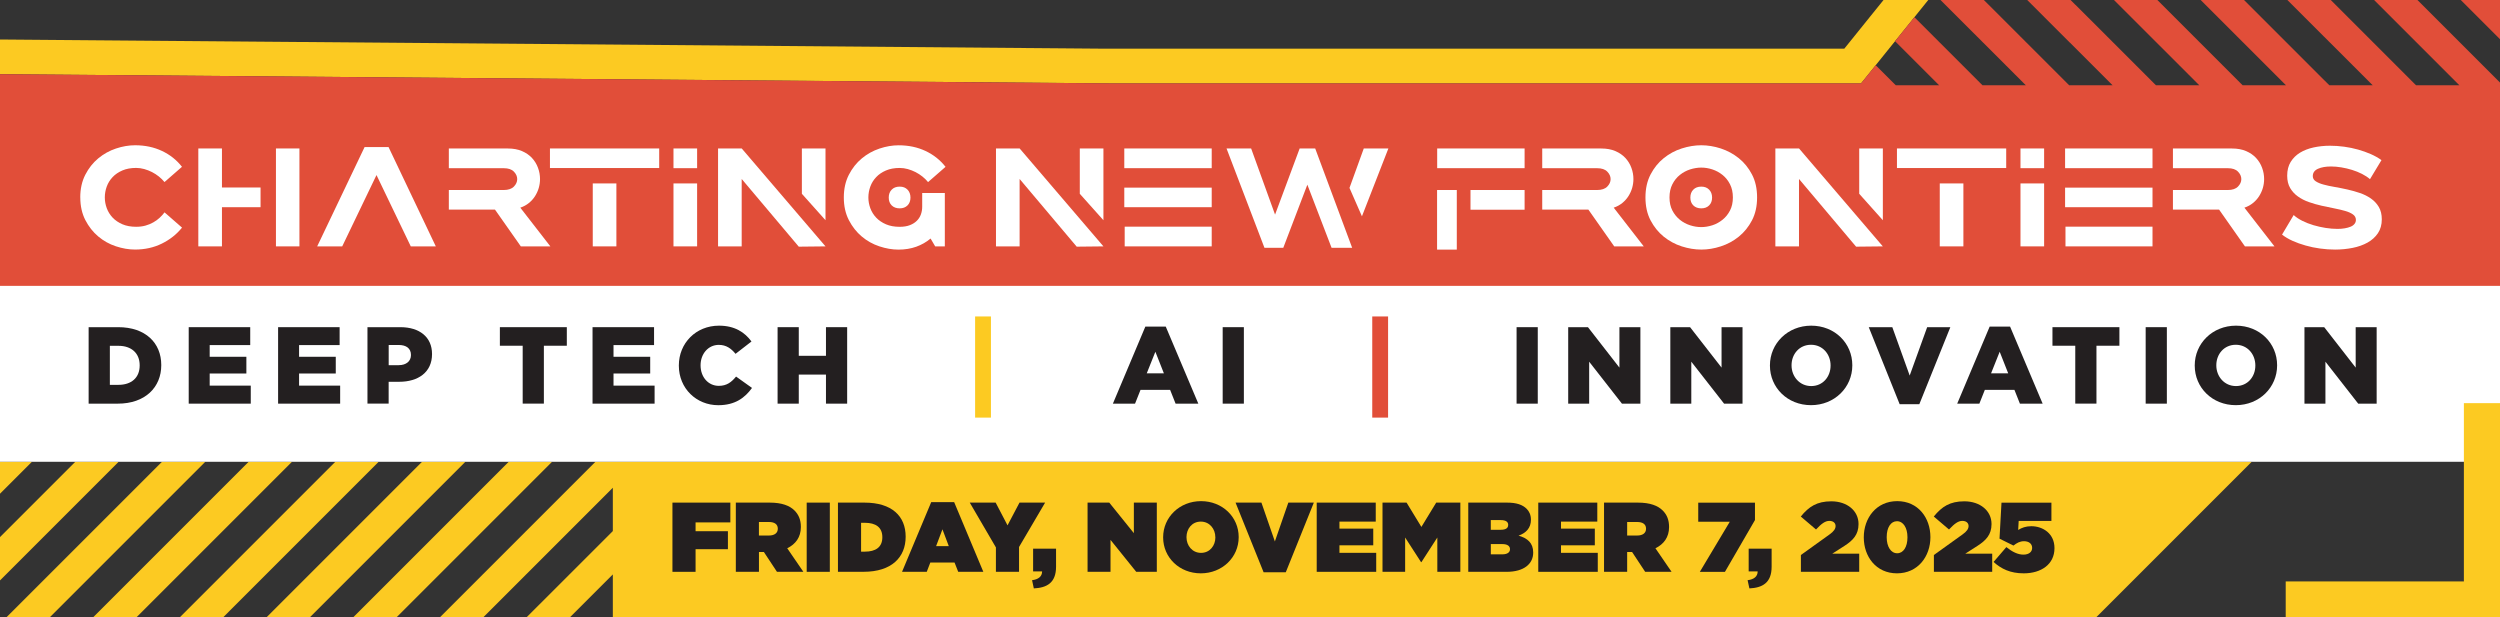 <?xml version="1.0" encoding="UTF-8"?>
<svg id="Layer_2" data-name="Layer 2" xmlns="http://www.w3.org/2000/svg" viewBox="0 0 694.97 171.63">
  <rect x="0" y="0" width="694.97" height="171.63" fill="#333333" stroke="none"/>
  <defs>
    <style>
      .cls-1 {
        fill: #231f20;
      }

      .cls-2 {
        fill: #e14e39;
      }

      .cls-3 {
        fill: #fff;
      }

      .cls-4 {
        fill: #fcca22;
      }
    </style>
  </defs>
  <g id="Layer_1-2" data-name="Layer 1">
    <g>
      <g>
        <polygon class="cls-4" points="0 137.25 8.88 128.37 0 128.37 0 137.25"/>
        <polygon class="cls-2" points="694.97 49.6 0 49.6 0 78.68 675.64 78.68 694.97 59.35 694.97 49.6"/>
        <g>
          <polygon class="cls-4" points="69.12 128.37 25.86 171.63 37.91 171.63 81.17 128.37 69.12 128.37"/>
          <polygon class="cls-4" points="93.22 128.37 49.96 171.63 62.01 171.63 105.27 128.37 93.22 128.37"/>
          <polygon class="cls-4" points="20.93 128.37 0 149.3 0 161.35 32.98 128.37 20.93 128.37"/>
          <polygon class="cls-4" points="45.03 128.37 1.76 171.63 13.81 171.63 57.07 128.37 45.03 128.37"/>
          <polygon class="cls-4" points="165.52 128.37 122.26 171.63 134.31 171.63 170.36 135.58 170.36 147.63 146.35 171.63 158.4 171.63 170.36 159.68 170.36 171.63 582.69 171.63 625.95 128.37 165.52 128.37"/>
          <polygon class="cls-4" points="117.32 128.37 74.06 171.63 86.11 171.63 129.37 128.37 117.32 128.37"/>
          <polygon class="cls-4" points="141.42 128.37 98.16 171.63 110.21 171.63 153.47 128.37 141.42 128.37"/>
        </g>
        <polygon class="cls-3" points="694.97 78.68 676.32 78.68 24.44 78.68 0 78.68 0 128.37 24.44 128.37 33 128.37 44.63 128.37 56.25 128.37 67.88 128.37 79.51 128.37 91.13 128.37 102.76 128.37 114.38 128.37 126.01 128.37 137.63 128.37 149.26 128.37 160.89 128.37 172.51 128.37 184.14 128.37 628.38 128.37 694.97 128.37 694.97 78.68"/>
      </g>
      <g>
        <polygon class="cls-4" points="684.93 161.63 635.4 161.63 635.4 171.63 694.97 171.63 694.97 112.07 684.93 112.07 684.93 161.63"/>
        <polygon class="cls-4" points="523.6 0 519.91 4.57 514.54 11.24 517.98 14.68 514.54 11.24 512.7 13.52 305.36 13.52 0 10.98 0 20.62 309.99 23.19 517.34 23.19 521.42 18.13 521.42 18.13 526.8 11.45 532.18 4.78 536.03 0 523.6 0"/>
        <polygon class="cls-2" points="684.07 0 694.97 10.9 694.97 0 684.07 0"/>
        <polygon class="cls-2" points="672.02 0 659.97 0 683.67 23.7 671.62 23.7 647.92 0 635.86 0 646.07 10.21 646.07 10.2 659.58 23.7 647.53 23.7 646.07 22.25 646.07 22.26 623.81 0 611.76 0 635.47 23.7 623.42 23.7 599.72 0 587.66 0 611.37 23.7 599.32 23.7 576.96 1.34 576.96 1.37 575.59 0 563.54 0 575.45 11.9 575.45 11.88 587.27 23.7 575.2 23.7 551.49 0 539.44 0 563.15 23.7 551.1 23.7 532.18 4.78 526.8 11.45 539.05 23.7 527 23.7 521.42 18.13 517.34 23.19 309.99 23.19 0 20.62 0 79.47 694.97 79.47 694.97 22.95 672.02 0"/>
        <g>
          <path class="cls-3" d="M22.31,54.88c0-2.38.47-4.48,1.4-6.3.93-1.81,2.13-3.33,3.6-4.55s3.1-2.13,4.92-2.74,3.59-.91,5.33-.91c2.75,0,5.24.53,7.47,1.58s4.08,2.52,5.56,4.41l-4.86,4.24c-.44-.54-.96-1.06-1.56-1.54-.6-.48-1.24-.89-1.92-1.24-.69-.35-1.41-.63-2.16-.84-.75-.21-1.5-.31-2.25-.31-1.45,0-2.72.23-3.81.7s-2,1.08-2.72,1.85c-.73.77-1.27,1.64-1.63,2.62-.36.99-.54,2-.54,3.03s.18,2.01.54,2.99.91,1.86,1.63,2.62,1.63,1.38,2.72,1.85,2.36.7,3.81.7c.96,0,1.83-.11,2.61-.33.78-.22,1.49-.51,2.14-.88.65-.36,1.23-.78,1.75-1.26.52-.48.99-.99,1.4-1.54l4.86,4.24c-1.5,1.87-3.38,3.35-5.62,4.45s-4.72,1.65-7.45,1.65c-1.74,0-3.51-.31-5.33-.91s-3.45-1.52-4.9-2.74c-1.45-1.22-2.64-2.73-3.58-4.55-.93-1.81-1.4-3.91-1.4-6.3Z"/>
          <path class="cls-3" d="M72.43,52.12v5.48h-10.73v10.89h-6.57v-27.22h6.57v10.85h10.73ZM76.71,41.27h6.53v27.22h-6.53v-27.22Z"/>
          <path class="cls-3" d="M101.36,40.88h6.65l13.14,27.61h-6.96l-9.53-19.83-9.53,19.83h-6.96l13.18-27.61Z"/>
          <path class="cls-3" d="M124.77,58.26v-5.44h15.28c1.24,0,2.18-.32,2.8-.95.62-.63.93-1.33.93-2.08s-.31-1.45-.93-2.08c-.62-.64-1.55-.95-2.8-.95h-15.28v-5.48h16.41c1.5,0,2.81.24,3.93.72,1.11.48,2.04,1.12,2.78,1.92.74.8,1.3,1.72,1.67,2.74.38,1.02.56,2.07.56,3.13,0,.83-.12,1.65-.35,2.45-.23.8-.58,1.56-1.03,2.28-.45.71-1.02,1.35-1.71,1.91-.69.56-1.48.99-2.39,1.3l8.36,10.77h-8.21l-7.19-10.23h-12.83Z"/>
          <path class="cls-3" d="M183.25,41.27v5.44h-30.37v-5.44h30.37ZM164.78,50.99h6.57v17.5h-6.57v-17.5Z"/>
          <path class="cls-3" d="M193.79,41.27v5.48h-6.57v-5.48h6.57ZM187.22,50.99h6.57v17.5h-6.57v-17.5Z"/>
          <path class="cls-3" d="M199.62,41.27h6.57l23.29,27.22-7.43.08-15.87-18.82v18.74h-6.57v-27.22ZM222.91,41.27h6.57v19.95l-6.57-7.35v-12.6Z"/>
          <path class="cls-3" d="M262.65,53.64v14.85h-2.68l-1.28-2.18c-1.17.99-2.5,1.74-3.99,2.28-1.49.53-3.13.8-4.92.8s-3.51-.31-5.33-.91-3.45-1.52-4.9-2.74c-1.45-1.22-2.64-2.73-3.58-4.55-.93-1.81-1.4-3.91-1.4-6.3s.47-4.48,1.4-6.3c.93-1.81,2.13-3.33,3.6-4.55s3.1-2.13,4.92-2.74,3.59-.91,5.33-.91c2.75,0,5.24.53,7.47,1.58s4.08,2.52,5.56,4.41l-4.86,4.24c-.44-.54-.96-1.06-1.56-1.54-.6-.48-1.24-.89-1.92-1.24-.69-.35-1.41-.63-2.16-.84-.75-.21-1.5-.31-2.25-.31-1.45,0-2.72.23-3.81.7s-2,1.08-2.72,1.85c-.73.77-1.27,1.64-1.63,2.62-.36.99-.54,2-.54,3.03s.18,2.01.54,2.99.91,1.86,1.63,2.62,1.63,1.38,2.72,1.85,2.36.7,3.81.7c1.11,0,2.07-.16,2.86-.47.79-.31,1.44-.73,1.94-1.24.51-.52.88-1.11,1.11-1.77s.35-1.35.35-2.08v-3.85h6.3ZM247.06,54.92c0-.91.27-1.64.82-2.2.54-.56,1.28-.84,2.22-.84s1.63.28,2.18.84c.54.56.82,1.29.82,2.2s-.27,1.63-.82,2.18-1.27.82-2.18.82-1.67-.27-2.22-.82-.82-1.27-.82-2.18Z"/>
          <path class="cls-3" d="M276.88,41.27h6.57l23.29,27.22-7.43.08-15.87-18.82v18.74h-6.57v-27.22ZM300.17,41.27h6.57v19.95l-6.57-7.35v-12.6Z"/>
          <path class="cls-3" d="M336.84,41.27v5.48h-24.3v-5.48h24.3ZM336.84,52.16v5.44h-24.3v-5.44h24.3ZM336.84,63.01v5.48h-24.19v-5.48h24.19Z"/>
          <path class="cls-3" d="M351.5,68.88l-10.54-27.61h6.84l6.65,18.39,6.84-18.39h4.32l10.27,27.61h-5.72l-6.73-17.54-6.69,17.54h-5.25ZM378.6,60.13l-3.46-7.89,3.97-10.96h6.84l-7.35,18.86Z"/>
          <path class="cls-3" d="M423.82,41.27v5.48h-24.3v-5.48h24.3ZM423.82,52.82v5.48h-15.04v-5.48h15.04Z"/>
          <path class="cls-3" d="M428.72,58.26v-5.44h15.28c1.24,0,2.18-.32,2.8-.95.62-.63.93-1.33.93-2.08s-.31-1.45-.93-2.08c-.62-.64-1.55-.95-2.8-.95h-15.28v-5.48h16.41c1.5,0,2.81.24,3.93.72,1.11.48,2.04,1.12,2.78,1.92.74.8,1.3,1.72,1.67,2.74.38,1.02.56,2.07.56,3.13,0,.83-.12,1.65-.35,2.45-.23.8-.58,1.56-1.03,2.28-.45.71-1.02,1.35-1.71,1.91-.69.56-1.48.99-2.39,1.3l8.36,10.77h-8.21l-7.19-10.23h-12.83Z"/>
          <path class="cls-3" d="M488.45,54.88c0,2.44-.47,4.56-1.42,6.38-.95,1.81-2.17,3.32-3.67,4.53-1.5,1.21-3.17,2.11-5,2.7-1.83.6-3.64.89-5.42.89s-3.6-.3-5.44-.89-3.51-1.5-5-2.7c-1.49-1.21-2.71-2.72-3.66-4.53s-1.42-3.94-1.42-6.38.47-4.56,1.42-6.38,2.16-3.33,3.66-4.53c1.49-1.21,3.16-2.11,5-2.7s3.66-.89,5.44-.89,3.6.3,5.42.89c1.83.6,3.49,1.5,5,2.7,1.5,1.21,2.73,2.72,3.67,4.53.95,1.81,1.42,3.94,1.42,6.38ZM481.72,54.88c0-1.4-.27-2.62-.8-3.66-.53-1.04-1.22-1.9-2.08-2.59-.86-.69-1.8-1.2-2.84-1.54-1.04-.34-2.06-.5-3.07-.5s-2.04.17-3.09.5c-1.05.34-2,.85-2.86,1.54-.86.69-1.55,1.55-2.08,2.59-.53,1.04-.8,2.25-.8,3.66s.27,2.61.8,3.64c.53,1.02,1.23,1.88,2.08,2.57s1.81,1.2,2.86,1.54,2.08.5,3.09.5,2.03-.17,3.07-.5,1.98-.85,2.84-1.54,1.55-1.54,2.08-2.57c.53-1.02.8-2.24.8-3.64ZM469.9,54.92c0-.91.27-1.64.82-2.2.54-.56,1.28-.84,2.22-.84s1.63.28,2.18.84c.54.56.82,1.29.82,2.2s-.27,1.63-.82,2.18-1.27.82-2.18.82-1.67-.27-2.22-.82-.82-1.27-.82-2.18Z"/>
          <path class="cls-3" d="M493.54,41.27h6.57l23.29,27.22-7.43.08-15.87-18.82v18.74h-6.57v-27.22ZM516.84,41.27h6.57v19.95l-6.57-7.35v-12.6Z"/>
          <path class="cls-3" d="M557.7,41.27v5.44h-30.37v-5.44h30.37ZM539.23,50.99h6.57v17.5h-6.57v-17.5Z"/>
          <path class="cls-3" d="M568.24,41.27v5.48h-6.57v-5.48h6.57ZM561.67,50.99h6.57v17.5h-6.57v-17.5Z"/>
          <path class="cls-3" d="M598.37,41.27v5.48h-24.3v-5.48h24.3ZM598.37,52.16v5.44h-24.3v-5.44h24.3ZM598.37,63.01v5.48h-24.19v-5.48h24.19Z"/>
          <path class="cls-3" d="M604.05,58.26v-5.44h15.28c1.24,0,2.18-.32,2.8-.95.62-.63.93-1.33.93-2.08s-.31-1.45-.93-2.08c-.62-.64-1.55-.95-2.8-.95h-15.28v-5.48h16.41c1.5,0,2.81.24,3.93.72,1.11.48,2.04,1.12,2.78,1.92.74.8,1.3,1.72,1.67,2.74.38,1.02.56,2.07.56,3.13,0,.83-.12,1.65-.35,2.45-.23.8-.58,1.56-1.03,2.28-.45.71-1.02,1.35-1.71,1.91-.69.56-1.48.99-2.39,1.3l8.36,10.77h-8.21l-7.19-10.23h-12.83Z"/>
          <path class="cls-3" d="M658.84,49.82c-.62-.54-1.37-1.04-2.24-1.48-.87-.44-1.79-.81-2.76-1.11-.97-.3-1.96-.53-2.97-.7-1.01-.17-1.97-.25-2.88-.25-1.45,0-2.66.21-3.62.64s-1.44,1.11-1.44,2.04c0,.6.27,1.08.82,1.44s1.27.67,2.18.91c.91.25,1.93.47,3.07.66,1.14.2,2.31.43,3.52.7,1.21.27,2.38.6,3.52.99,1.14.39,2.16.9,3.07,1.54.91.64,1.63,1.42,2.18,2.35.54.93.82,2.07.82,3.42,0,1.5-.36,2.79-1.07,3.85-.71,1.06-1.67,1.93-2.88,2.61-1.21.67-2.59,1.17-4.16,1.48-1.57.31-3.2.47-4.88.47-1.38,0-2.76-.1-4.16-.29-1.4-.19-2.75-.47-4.04-.84-1.3-.36-2.5-.8-3.62-1.3-1.11-.5-2.09-1.08-2.92-1.73l3.23-5.44c.65.6,1.45,1.13,2.41,1.61.96.48,1.99.88,3.09,1.21,1.1.32,2.23.58,3.38.76,1.15.18,2.25.27,3.29.27.73,0,1.4-.05,2.02-.16s1.17-.25,1.63-.45c.47-.19.83-.45,1.09-.78.26-.32.39-.69.39-1.11,0-.62-.27-1.13-.82-1.52-.54-.39-1.26-.71-2.16-.97-.89-.26-1.91-.5-3.05-.72-1.14-.22-2.31-.47-3.52-.74-1.21-.27-2.38-.61-3.52-1.01-1.14-.4-2.16-.92-3.05-1.56-.89-.63-1.61-1.42-2.16-2.35-.54-.93-.82-2.07-.82-3.42,0-1.5.32-2.78.97-3.83.65-1.05,1.52-1.91,2.6-2.57,1.09-.66,2.35-1.15,3.79-1.46,1.44-.31,2.95-.47,4.53-.47,1.3,0,2.61.09,3.95.27,1.33.18,2.62.45,3.87.8,1.24.35,2.42.77,3.54,1.26,1.11.49,2.1,1.05,2.96,1.67l-3.19,5.29Z"/>
        </g>
        <rect class="cls-3" x="399.49" y="52.82" width="5.48" height="16.57"/>
        <g>
          <path class="cls-1" d="M24.64,90.95h8.23c7.56,0,11.96,4.37,11.96,10.51v.06c0,6.13-4.46,10.69-12.08,10.69h-8.11v-21.26ZM30.54,96.14v10.84h2.4c3.55,0,5.89-1.94,5.89-5.38v-.06c0-3.4-2.34-5.41-5.89-5.41h-2.4Z"/>
          <path class="cls-1" d="M52.46,90.95h17.1v4.98h-11.27v3.25h10.2v4.65h-10.2v3.37h11.42v5.01h-17.25v-21.26Z"/>
          <path class="cls-1" d="M77.31,90.95h17.1v4.98h-11.27v3.25h10.2v4.65h-10.2v3.37h11.42v5.01h-17.25v-21.26Z"/>
          <path class="cls-1" d="M102.15,90.95h9.14c5.34,0,8.81,2.76,8.81,7.44v.06c0,5.04-3.86,7.68-9.11,7.68h-2.95v6.07h-5.89v-21.26ZM110.87,101.51c2.06,0,3.37-1.12,3.37-2.79v-.06c0-1.82-1.31-2.76-3.4-2.76h-2.79v5.62h2.82Z"/>
          <path class="cls-1" d="M145.31,96.11h-6.35v-5.16h18.61v5.16h-6.38v16.09h-5.89v-16.09Z"/>
          <path class="cls-1" d="M164.72,90.95h17.1v4.98h-11.27v3.25h10.2v4.65h-10.2v3.37h11.42v5.01h-17.25v-21.26Z"/>
          <path class="cls-1" d="M188.71,101.64v-.06c0-6.19,4.74-11.05,11.17-11.05,4.34,0,7.14,1.82,9.02,4.4l-4.43,3.43c-1.21-1.49-2.61-2.49-4.65-2.49-2.98,0-5.07,2.55-5.07,5.65v.06c0,3.19,2.1,5.68,5.07,5.68,2.22,0,3.52-1.03,4.8-2.58l4.43,3.16c-2,2.76-4.71,4.8-9.38,4.8-6.07,0-10.96-4.65-10.96-10.99Z"/>
          <path class="cls-1" d="M216.16,90.95h5.89v7.96h7.56v-7.96h5.89v21.26h-5.89v-8.08h-7.56v8.08h-5.89v-21.26Z"/>
          <path class="cls-4" d="M271.07,87.97h4.4v28.12h-4.4v-28.12Z"/>
          <path class="cls-1" d="M318.39,90.8h5.68l9.05,21.41h-6.32l-1.52-3.83h-8.23l-1.52,3.83h-6.16l9.02-21.41ZM323.55,103.79l-2.37-6.01-2.4,6.01h4.77Z"/>
          <path class="cls-1" d="M339.89,90.95h5.89v21.26h-5.89v-21.26Z"/>
          <path class="cls-2" d="M381.47,87.97h4.4v28.12h-4.4v-28.12Z"/>
          <path class="cls-1" d="M421.59,90.95h5.89v21.26h-5.89v-21.26Z"/>
          <path class="cls-1" d="M435.93,90.95h5.5l8.75,11.24v-11.24h5.83v21.26h-5.13l-9.11-11.66v11.66h-5.83v-21.26Z"/>
          <path class="cls-1" d="M464.32,90.95h5.5l8.75,11.24v-11.24h5.83v21.26h-5.13l-9.11-11.66v11.66h-5.83v-21.26Z"/>
          <path class="cls-1" d="M492.02,101.64v-.06c0-6.1,4.92-11.05,11.48-11.05s11.42,4.89,11.42,10.99v.06c0,6.1-4.92,11.05-11.48,11.05s-11.42-4.89-11.42-10.99ZM508.88,101.64v-.06c0-3.1-2.19-5.74-5.44-5.74s-5.41,2.61-5.41,5.68v.06c0,3.07,2.22,5.74,5.47,5.74s5.38-2.61,5.38-5.68Z"/>
          <path class="cls-1" d="M519.48,90.95h6.56l4.83,13.45,4.86-13.45h6.44l-8.62,21.41h-5.47l-8.59-21.41Z"/>
          <path class="cls-1" d="M553.1,90.8h5.68l9.05,21.41h-6.32l-1.52-3.83h-8.23l-1.52,3.83h-6.16l9.02-21.41ZM558.26,103.79l-2.37-6.01-2.4,6.01h4.77Z"/>
          <path class="cls-1" d="M576.91,96.11h-6.35v-5.16h18.61v5.16h-6.38v16.09h-5.89v-16.09Z"/>
          <path class="cls-1" d="M596.47,90.95h5.89v21.26h-5.89v-21.26Z"/>
          <path class="cls-1" d="M610.11,101.64v-.06c0-6.1,4.92-11.05,11.48-11.05s11.42,4.89,11.42,10.99v.06c0,6.1-4.92,11.05-11.48,11.05s-11.42-4.89-11.42-10.99ZM626.96,101.64v-.06c0-3.1-2.19-5.74-5.44-5.74s-5.41,2.61-5.41,5.68v.06c0,3.07,2.22,5.74,5.47,5.74s5.38-2.61,5.38-5.68Z"/>
          <path class="cls-1" d="M640.6,90.95h5.5l8.75,11.24v-11.24h5.83v21.26h-5.13l-9.11-11.66v11.66h-5.83v-21.26Z"/>
        </g>
        <g>
          <path class="cls-1" d="M186.93,139.72h16.1v5.5h-9.67v2.45h8.99v5h-8.99v6.29h-6.43v-19.24Z"/>
          <path class="cls-1" d="M204.55,139.72h9.4c3.41,0,5.58.85,6.92,2.2,1.15,1.15,1.76,2.58,1.76,4.56v.05c0,2.8-1.46,4.75-3.79,5.88l4.48,6.54h-7.34l-3.63-5.5h-1.37v5.5h-6.43v-19.24ZM213.75,148.87c1.54,0,2.47-.69,2.47-1.87v-.05c0-1.24-.96-1.84-2.45-1.84h-2.8v3.76h2.78Z"/>
          <path class="cls-1" d="M224.25,139.72h6.43v19.24h-6.43v-19.24Z"/>
          <path class="cls-1" d="M232.94,139.72h7.36c7.64,0,11.46,3.76,11.46,9.45v.05c0,5.69-3.9,9.73-11.68,9.73h-7.14v-19.24ZM239.37,145.33v8.02h1.07c2.94,0,4.84-1.21,4.84-3.98v-.05c0-2.78-1.9-3.99-4.84-3.99h-1.07Z"/>
          <path class="cls-1" d="M258.86,139.58h6.38l8.11,19.37h-6.98l-1.02-2.58h-6.73l-.99,2.58h-6.87l8.11-19.37ZM263.75,151.81l-1.76-4.67-1.76,4.67h3.52Z"/>
          <path class="cls-1" d="M276.83,152.14l-7.25-12.42h7.2l3.3,6.32,3.33-6.32h7.12l-7.25,12.34v6.9h-6.43v-6.82Z"/>
          <path class="cls-1" d="M286.89,161.29c1.79-.22,2.8-1.04,2.8-2.45h-2.5v-6.32h6.38v5.03c0,4.51-2.61,5.85-6.18,6.02l-.49-2.28Z"/>
          <path class="cls-1" d="M302.34,139.72h6.02l6.84,8.49v-8.49h6.38v19.24h-5.72l-7.15-8.88v8.88h-6.38v-19.24Z"/>
          <path class="cls-1" d="M323.34,149.39v-.05c0-5.58,4.59-10.03,10.53-10.03s10.47,4.4,10.47,9.98v.06c0,5.58-4.59,10.03-10.53,10.03s-10.47-4.4-10.47-9.98ZM337.85,149.39v-.05c0-2.28-1.57-4.34-4.04-4.34s-3.98,2.03-3.98,4.29v.06c0,2.28,1.57,4.34,4.04,4.34s3.99-2.03,3.99-4.29Z"/>
          <path class="cls-1" d="M343.46,139.72h7.2l3.74,10.8,3.74-10.8h7.09l-7.8,19.37h-6.16l-7.8-19.37Z"/>
          <path class="cls-1" d="M366.03,139.72h16.41v5.28h-10.09v1.95h9.4v4.64h-9.4v2.09h10.22v5.28h-16.54v-19.24Z"/>
          <path class="cls-1" d="M384.3,139.72h6.71l4.12,6.76,4.12-6.76h6.71v19.24h-6.4v-9.54l-4.42,6.84h-.11l-4.42-6.84v9.54h-6.29v-19.24Z"/>
          <path class="cls-1" d="M408.16,139.72h10.77c2.67,0,4.34.6,5.47,1.73.69.69,1.18,1.68,1.18,3v.05c0,2.28-1.37,3.68-3.44,4.4,2.47.71,4.07,2.03,4.07,4.67v.06c0,3.08-2.53,5.33-7.39,5.33h-10.66v-19.24ZM419.26,145.9c0-.85-.69-1.32-2.06-1.32h-2.78v2.69h2.8c1.37,0,2.03-.47,2.03-1.32v-.05ZM417.67,151.24h-3.24v2.86h3.21c1.4,0,2.12-.58,2.12-1.4v-.05c0-.83-.69-1.4-2.09-1.4Z"/>
          <path class="cls-1" d="M427.62,139.72h16.41v5.28h-10.09v1.95h9.4v4.64h-9.4v2.09h10.22v5.28h-16.54v-19.24Z"/>
          <path class="cls-1" d="M445.9,139.72h9.4c3.41,0,5.58.85,6.92,2.2,1.15,1.15,1.76,2.58,1.76,4.56v.05c0,2.8-1.46,4.75-3.79,5.88l4.48,6.54h-7.34l-3.63-5.5h-1.37v5.5h-6.43v-19.24ZM455.11,148.87c1.54,0,2.47-.69,2.47-1.87v-.05c0-1.24-.96-1.84-2.45-1.84h-2.8v3.76h2.78Z"/>
          <path class="cls-1" d="M480.86,145.03h-8.77v-5.3h15.77v4.84l-8.35,14.4h-6.98l8.33-13.93Z"/>
          <path class="cls-1" d="M485.81,161.29c1.79-.22,2.8-1.04,2.8-2.45h-2.5v-6.32h6.38v5.03c0,4.51-2.61,5.85-6.18,6.02l-.5-2.28Z"/>
          <path class="cls-1" d="M500.62,154.29l7.97-5.72c1.21-.85,1.68-1.59,1.68-2.34,0-.82-.63-1.43-1.73-1.43s-2.12.69-3.71,2.39l-4.23-3.6c2.23-2.75,4.48-4.23,8.49-4.23,4.4,0,7.56,2.64,7.56,6.29v.05c0,2.94-1.57,4.53-3.87,6.02l-3.44,2.2h7.5v5.03h-16.21v-4.67Z"/>
          <path class="cls-1" d="M518.11,149.39v-.05c0-5.3,3.46-10.03,9.29-10.03s9.23,4.67,9.23,9.98v.06c0,5.3-3.46,10.03-9.29,10.03s-9.23-4.67-9.23-9.98ZM530.25,149.39v-.05c0-2.64-1.18-4.45-2.91-4.45s-2.86,1.76-2.86,4.4v.06c0,2.64,1.18,4.45,2.91,4.45s2.86-1.76,2.86-4.4Z"/>
          <path class="cls-1" d="M537.59,154.29l7.97-5.72c1.21-.85,1.68-1.59,1.68-2.34,0-.82-.63-1.43-1.73-1.43s-2.12.69-3.71,2.39l-4.23-3.6c2.23-2.75,4.48-4.23,8.49-4.23,4.4,0,7.56,2.64,7.56,6.29v.05c0,2.94-1.57,4.53-3.87,6.02l-3.44,2.2h7.5v5.03h-16.21v-4.67Z"/>
          <path class="cls-1" d="M554.19,156.21l3.55-4.12c1.65,1.32,3.19,2.09,4.75,2.09s2.42-.8,2.42-1.84v-.05c0-1.13-.91-1.84-2.25-1.84-1.18,0-2.03.5-2.94,1.21l-3.88-1.92.55-10h13.88v5.08h-9.1l-.14,2.5c1.02-.63,2.14-1.04,3.66-1.04,3.19,0,6.43,2.03,6.43,6.07v.05c0,4.45-3.66,6.98-8.55,6.98-3.74,0-6.24-1.24-8.38-3.16Z"/>
        </g>
      </g>
    </g>
  </g>
</svg>